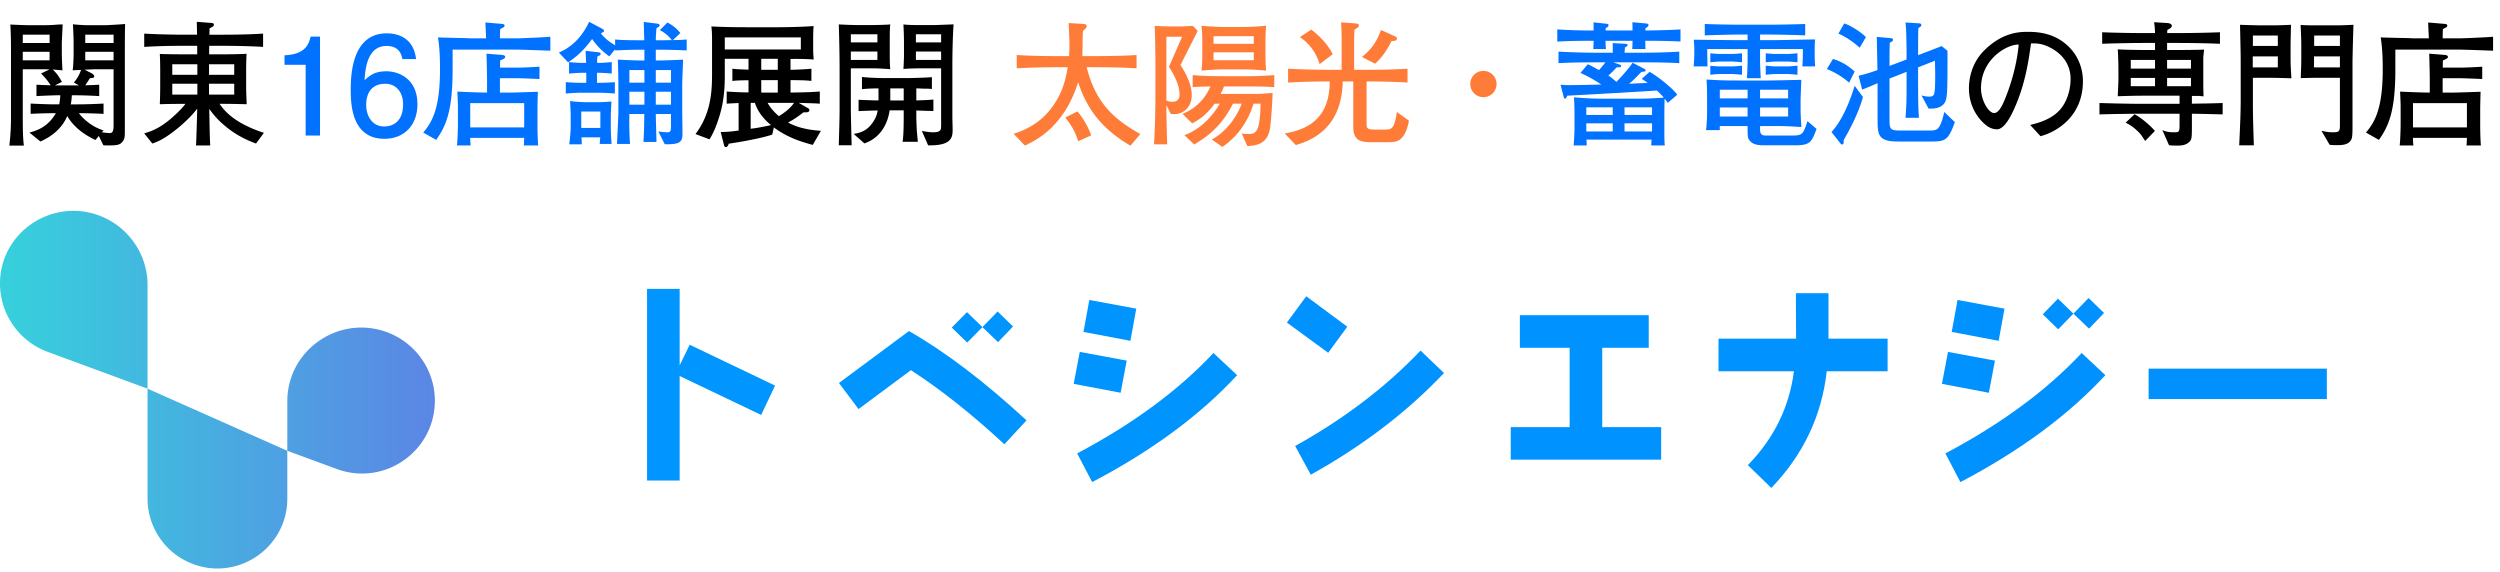 <svg width="332" height="76" fill="none" xmlns="http://www.w3.org/2000/svg"><path fill-rule="evenodd" clip-rule="evenodd" d="M0 37.648c0-6.732 6.813-11.367 13.13-9.04 3.851 1.42 6.463 5.108 6.463 9.213v13.793L6.331 46.728A9.676 9.676 0 010 37.648zm38.155 22.216v6.343c0 6.716-6.913 11.209-13.05 8.48a9.28 9.28 0 01-5.512-8.48V51.614l18.562 8.25zm0 0l6.572 2.42c6.317 2.328 13.021-2.347 13.021-9.079 0-4.054-2.553-7.688-6.357-9.089-6.395-2.356-13.236 2.357-13.236 9.173v6.575z" fill="url(#paint0_linear_7010_1446)"/><path d="M309.002 52.996h-23.666v-4.04h23.666v4.04z" fill="url(#paint1_linear_7010_1446)"/><path d="M279.417 41.567l-1.991 2.078-2.078-1.992-2.02 2.078-2.049-1.991 2.02-2.078 2.049 1.991 2.02-2.078 2.049 1.992zm-13.218-.577l-.779 4.271-6.235-1.183.78-4.243 6.234 1.155zm13.392 8.831c-4.936 5.34-11.372 10.073-19.251 14.2l-1.992-3.81c7.418-3.925 13.45-8.37 18.097-13.334l3.146 2.944zm-14.662-1.933l-.808 4.271-6.234-1.183.808-4.243 6.234 1.155z" fill="url(#paint2_linear_7010_1446)"/><path d="M250.673 49.302h-8.081c-.664 5.916-3.117 11.083-7.36 15.498l-3.117-3.03c3.492-3.579 5.513-7.735 6.119-12.468h-10.015v-4.33h10.303c0-.721 0-2.741-.029-6.032h4.33v6.032h7.85v4.33z" fill="url(#paint3_linear_7010_1446)"/><path d="M220.599 61.048h-19.972V56.72h7.821V46.185h-6.609v-4.33h17.115v4.33h-6.176v10.534h7.821v4.33z" fill="url(#paint4_linear_7010_1446)"/><path d="M178.922 43.385l-2.54 3.464-5.484-4.012 2.569-3.493 5.455 4.041zm12.843 6.148c-4.877 5.166-10.794 9.668-17.692 13.507l-2.078-3.81c6.494-3.607 12.064-7.85 16.653-12.67l3.117 2.973z" fill="url(#paint5_linear_7010_1446)"/><path d="M150.898 40.99l-.779 4.271-6.234-1.183.779-4.243 6.234 1.155zm13.392 8.831c-4.935 5.34-11.372 10.073-19.251 14.2l-1.991-3.81c7.417-3.925 13.449-8.37 18.096-13.334l3.146 2.944zm-14.662-1.933l-.808 4.271-6.234-1.183.808-4.243 6.234 1.155z" fill="url(#paint6_linear_7010_1446)"/><path d="M134.532 43.356l-1.991 2.078-2.078-1.991-2.021 2.05-2.049-1.992 2.021-2.05 2.049 1.992 2.02-2.078 2.049 1.991zm1.79 12.469l-2.944 3.174c-4.358-4.04-8.514-7.33-12.411-9.841l-6.955 5.166-2.598-3.464 9.294-6.898c4.848 2.771 10.043 6.725 15.614 11.863z" fill="url(#paint7_linear_7010_1446)"/><path d="M102.929 51.207l-1.847 3.896-10.823-5.166v13.882h-4.33V38.363h4.33v10.16l1.328-2.742 11.342 5.426z" fill="url(#paint8_linear_7010_1446)"/><path d="M16.614 3.186c-.018.756-.036 1.368-.036 4.068v10.26c0 .666-.018 1.008-.414 1.422-.288.306-.72.378-1.728.378-.45 0-.504 0-.72-.036l-.594-1.224-.45.54c-1.944-.918-3.078-2.052-3.744-3.186-.648 1.566-1.998 2.7-3.564 3.384l-1.458-1.188c.81-.216 2.412-.648 3.51-2.574-.954 0-2.394.036-3.348.09v-1.368c1.332.072 2.538.108 3.258.108h.54c.108-.558.126-.936.144-1.206h-.324c-.504 0-1.872.054-2.844.108V11.25c.648.036 1.512.072 1.89.072-.45-.666-.558-.81-1.278-1.566l1.134-.54c-.126 0-.504-.018-.738-.018H3.024v6.39c0 2.412.072 3.114.144 3.744H1.242c.144-1.206.216-2.43.216-3.636V5.904c0-.144-.018-1.746-.09-2.646.324.018 1.818.09 2.61.09h1.926c.216 0 .864-.018 1.152-.036.846-.072.954-.054 1.26-.072 0 .252-.108 2.214-.108 2.448v1.476c0 .378.054 1.782.09 2.178-.288-.018-.396-.036-1.296-.108.576.54.828.954 1.224 1.638l-.936.468h3.186l-.666-.378c.324-.414.648-.81.954-1.674-.162 0-1.008.036-1.116.054.108-.756.126-2.034.126-2.07V5.58c0-.504-.054-1.854-.09-2.358.378.054 1.404.126 1.998.126h2.268c.216 0 1.908-.09 2.664-.162zm-1.53 4.824V6.876h-3.762V8.01h3.762zm0-2.304V4.608h-3.762v1.098h3.762zm0 10.98V9.198h-2.538c-.216 0-1.134.054-1.314.054l.99.504c.036.036.288.18.288.378s-.108.216-.558.252c-.108.144-.522.81-.63.936.54 0 1.548-.054 1.854-.072v1.512a58.243 58.243 0 00-2.916-.108h-.72c-.036.576-.072.9-.144 1.206h.972c1.116 0 2.322-.054 3.384-.108v1.368a74.481 74.481 0 00-3.276-.09c.126.18 1.296 1.692 3.276 2.286l-.234.252c.198.036.936.108 1.062.108.378 0 .504-.324.504-.99zM6.588 5.706V4.608H3.024v1.098h3.564zm0 2.304V6.876H3.024V8.01h3.564zm28.458 9.63l-1.044 1.422c-.918-.342-2.826-1.062-4.806-2.952a10.968 10.968 0 01-1.404-1.656c.054 3.114.054 3.456.126 4.86h-1.89c.054-.72.144-4.05.162-4.878-.9 1.152-2.124 2.268-3.186 3.06-1.386 1.062-2.124 1.332-2.772 1.566l-1.08-1.35c.954-.288 1.962-.63 3.51-1.926.432-.378 1.404-1.224 1.962-1.998-2.088.018-2.322.018-3.402.054a58.44 58.44 0 00.054-2.538V9.216c0-.576-.018-1.476-.054-2.052.558.036 3.006.054 3.51.054h1.458V6.084h-1.782c-1.764 0-3.51.036-5.256.144V4.464c1.8.108 4.446.144 5.256.144h1.764c-.018-.612-.018-.774-.036-1.71l1.89.144c.288.018.378.09.378.234 0 .198-.162.288-.576.486 0 .126-.018.738-.018.846h1.8c1.782 0 3.546-.036 5.328-.144v1.764c-2.304-.144-5.112-.144-5.328-.144h-1.818c-.018.18-.018.972-.018 1.134h1.386c1.062 0 2.538-.018 3.582-.072a47.675 47.675 0 00-.054 2.268v2.088c0 .54.036 1.44.072 2.34-1.332-.036-2.52-.054-3.24-.054h-.36c.504.738 1.782 2.52 5.886 3.852zm-3.942-7.704V8.532h-3.348v1.404h3.348zm0 2.628v-1.44h-3.348v1.44h3.348zm-4.896-2.628V8.532h-3.33v1.404h3.33zm0 2.628v-1.44h-3.33v1.44h3.33zm82.806 4.806l-1.08 1.872c-1.458-.396-3.312-.936-5.166-2.322l-.216.954c-1.854.63-5.706 1.206-5.778 1.206-.036.126-.126.45-.396.45-.126 0-.198-.126-.234-.27l-.432-1.728c.954-.018 1.332-.054 2.376-.198V13.68c-.162.018-.918.036-1.584.09v-1.62a43.65 43.65 0 002.898.126v-1.62c-1.422.018-1.548.036-2.142.09v-1.62c.666.072.684.072 2.142.126v-1.44h-3.15v2.16c0 .99 0 3.168-.702 5.418-.342 1.116-.738 2.178-1.332 3.114l-1.854-.702c1.89-2.52 2.196-5.148 2.196-7.884V5.292c0-.918-.036-1.368-.09-1.782 1.53.09 3.546.108 5.094.108h3.618c1.206 0 3.744-.054 4.86-.162a29.44 29.44 0 00-.054 1.44v1.44c0 .522.018 1.044.072 1.566a34.97 34.97 0 00-3.078-.072v1.44c.306 0 1.656-.036 2.772-.144v1.62c-.846-.09-1.35-.09-2.772-.108v1.656c2.142-.036 2.736-.054 3.888-.144v1.62c-.702-.054-.918-.054-2.79-.108l1.278.738c.072.054.126.126.126.198 0 .324-.27.324-.792.324-.414.324-1.062.828-2.034 1.35.702.396 2.034.954 4.356 1.098zm-5.724-5.076v-1.656h-2.196v1.656h2.196zm0-3.024V7.812h-2.196V9.27h2.196zm3.06-2.7V4.968H96.252V6.57h10.098zm-3.96 10.044c-.972-.81-1.746-1.746-2.142-2.952h-.558V17.1c.9-.108 1.8-.288 2.7-.486zm3.06-2.952h-3.51c.324.612.864 1.224 1.494 1.764.774-.468 1.53-1.062 2.016-1.764zM126.636 3.24c-.072.882-.162 3.186-.162 5.418v6.876c0 .252.036 1.386.036 1.62 0 .954 0 2.232-3.258 2.142l-.828-1.908c.486.09.972.18 1.512.18.576 0 .972-.108 1.026-.54.036-.27.018-.936.018-1.656v-6.3h-2.646c-.648 0-1.962.036-2.358.09.018-.252.072-1.296.072-1.872V5.652c0-.972-.054-2.034-.072-2.412.576.09 1.746.09 2.052.09h1.89c.486 0 2.466-.09 2.718-.09zm-1.656 2.394v-1.08h-3.348v1.08h3.348zm0 2.322V6.84h-3.348v1.116h3.348zm-1.026 6.786c-.36 0-1.944-.054-2.268-.072v.918c0 .288.054 1.584.072 1.836.054.576.09.918.126 1.404h-2.034c.126-.45.162-2.106.162-3.186v-.99h-1.872c-.108.828-.63 3.456-3.348 4.392l-1.422-1.26c.846-.144 1.782-.378 2.574-1.584.468-.702.558-1.224.612-1.53-.288 0-1.584.036-2.538.09v-1.512c.954.054 2.286.09 2.646.09v-1.602c-.414 0-1.404.018-2.196.108v-1.62c.99.108 2.34.144 3.006.144h3.114c.45 0 2.916-.072 3.168-.126v1.584c-.27-.036-.36-.054-1.152-.054-.108 0-.252-.018-.918-.036v1.602c.486-.018 1.872-.054 2.268-.126v1.53zm-3.942-1.404v-1.602h-1.782v1.602h1.782zm-1.782-4.14c-.432-.054-1.656-.126-2.52-.126h-2.718v5.058c0 .828.018 1.908.108 5.166h-1.71c.054-2.124.108-3.402.108-4.986V9.306c0-1.728-.036-3.834-.108-6.066.522.036 1.962.09 2.52.09h1.674c.63 0 2.268-.036 2.646-.09-.072.522-.072 1.53-.072 2.07v1.692c0 .558 0 1.692.072 2.196zm-1.71-3.564v-1.08h-3.528v1.08h3.528zm0 2.322V6.84h-3.528v1.116h3.528zm160.092 2.826c0 4.428-3.132 6.624-5.634 7.308l-1.368-1.494c1.062-.27 2.826-.72 3.996-2.07 1.062-1.242 1.368-2.934 1.368-4.032 0-2.574-1.908-3.78-2.79-4.212-1.08-.54-1.782-.522-2.466-.522-.306 2.196-.738 5.4-2.25 8.73-.342.738-1.242 2.682-2.268 2.682-.684 0-1.224-.342-1.53-.612-.684-.558-2.196-2.142-2.196-4.842 0-1.314.378-3.33 1.962-4.95 2.502-2.538 4.86-2.538 5.904-2.538 1.638 0 3.87.288 5.652 2.25 1.062 1.17 1.62 2.718 1.62 4.302zm-8.532-4.878l-.468.054c-1.53.252-4.536 2.124-4.536 5.76 0 1.602.99 3.294 1.746 3.294.63 0 1.098-1.08 1.314-1.566 1.296-3.024 1.836-6.03 1.944-7.542zm27.09 9.288a385.559 385.559 0 00-4.086-.09v1.494c0 1.728-.018 1.908-.324 2.232-.504.504-1.188.504-1.656.504-.396 0-.756 0-1.062-.054l-.882-1.998c.576.234.918.288 1.62.288.63 0 .666-.09.666-1.098v-1.368h-5.076c-.972 0-3.636.036-5.562.09V13.68c1.728.054 4.248.108 5.562.108h5.076v-1.08h-4.266c-1.206 0-1.584 0-3.942.072.018-.45.09-1.89.09-2.358v-1.08c0-.81-.036-1.98-.09-2.79 1.008.072 3.438.09 3.708.09h1.242v-.936h-1.728c-.936 0-3.474.036-5.292.108v-1.53c1.638.072 4.032.108 5.292.108h1.728c0-.252-.036-.954-.126-1.44l1.746.108c.324.018.612.126.612.378 0 .234-.324.396-.594.54-.018.144-.018.162-.018.414h1.728c1.116 0 3.546-.036 5.274-.108v1.53c-1.602-.072-4.23-.108-5.274-.108h-1.746v.936h1.314c.846 0 2.772-.018 3.6-.054-.018.144-.09.864-.108 1.008v2.88c0 1.152 0 1.26.036 2.322-.324-.036-.432-.036-.54-.054h-1.008v1.026c1.062-.018 2.736-.036 4.086-.09v1.512zm-4.212-6.084V7.956h-3.168v1.152h3.168zm0 2.34V10.35h-3.168v1.098h3.168zm-4.77-2.34V7.956h-3.222v1.152h3.222zm0 2.34V10.35h-3.222v1.098h3.222zm-.018 5.94l-1.296 1.332c-.54-.828-.594-.918-1.044-1.35-.702-.666-1.188-.9-1.548-1.08l1.188-1.116c1.152.612 2.376 1.8 2.7 2.214zm26.37-14.094a347.36 347.36 0 00-.126 4.698V16.2c0 1.926 0 2.25-.378 2.628-.414.414-1.044.45-1.782.45-.468 0-.63-.018-.882-.054l-1.08-1.854c.684.144.972.198 1.476.198.756 0 .972-.036.972-.882v-6.354h-2.916c-.864 0-1.008.018-2.286.036.054-1.494.072-1.764.072-2.682v-1.62c0-.558 0-.81-.09-2.754.774.054 1.116.054 2.412.054h2.214c.828 0 1.152-.018 2.394-.072zm-1.8 2.808V4.716h-3.42v1.386h3.42zm0 2.844V7.488h-3.438v1.458h3.438zm-6.444 1.458c-.378-.036-2.484-.072-2.646-.072h-2.466v2.664c0 1.908 0 2.466.126 6.3h-1.944c.144-3.132.198-4.392.198-6.246V8.28c0-1.332-.018-1.692-.09-4.986.414.018 2.268.072 2.646.072h1.8c.846 0 1.89-.054 2.322-.072-.018 1.044-.054 2.124-.054 2.772v1.566c0 .918.018 1.152.108 2.772zm-1.8-4.302V4.716h-3.312v1.386h3.312zm0 2.844V7.488h-3.33v1.458h3.33zm28.584-2.214c-.576-.018-3.816-.144-4.536-.144h-8.442V9.27c0 5.634-.936 7.506-2.178 9.306l-1.728-.972c1.152-1.35 2.232-3.132 2.232-8.406 0-2.394-.162-3.51-.27-4.23.864.036 3.402.09 3.528.09.144 0 .81.036.936.036h1.926c-.018-.594-.072-1.512-.09-2.106l1.926.162c.45.036.612.054.612.252 0 .162-.108.216-.18.252a4.06 4.06 0 01-.396.198 26.29 26.29 0 00-.036 1.242h2.16c.594 0 3.888-.144 4.536-.216v1.854zm-1.44 3.762a167.38 167.38 0 00-2.826-.108h-2.43v1.908h1.44c.576 0 3.096-.09 3.6-.108-.018.27-.054 1.98-.054 2.232v2.394c0 .63.036 1.89.09 2.502h-1.908c.036-.36.036-.522.054-1.008h-7.164c0 .432.018.576.054 1.008h-1.818c.072-.504.126-2.232.126-2.754v-2.34c0-.54-.018-.828-.072-2.052.9.036 2.772.126 3.942.126v-1.818c0-.648-.054-2.736-.072-3.348l2.016.162c.144.018.468.036.468.27 0 .18-.198.27-.666.468-.018.144-.018.756-.018.954h2.394c.396 0 1.944-.054 2.844-.126v1.638zm-2.034 6.426v-3.222h-7.164v3.222h7.164z" fill="#000"/><path d="M42.498 18H40.59V8.604h-2.808v-1.26c2.826-.126 3.222-1.512 3.474-2.484h1.242V18zm12.936-4.158c0 2.718-1.692 4.59-4.392 4.59-4.392 0-4.464-4.716-4.464-6.534 0-1.962.162-7.47 4.788-7.47 1.476 0 3.564.594 3.888 3.42h-1.818c-.09-.486-.36-1.746-2.088-1.746-2.484 0-2.826 2.79-2.934 4.536.792-.666 1.368-1.17 2.916-1.17 1.53 0 4.104.918 4.104 4.374zm-1.908.018c0-1.908-1.188-2.736-2.34-2.736-2.232 0-2.556 1.8-2.556 2.79 0 1.494.81 2.88 2.376 2.88 1.026 0 2.52-.504 2.52-2.934zm19.56-7.128c-.576-.018-3.816-.144-4.536-.144h-8.442V9.27c0 5.634-.936 7.506-2.178 9.306l-1.728-.972c1.152-1.35 2.232-3.132 2.232-8.406 0-2.394-.162-3.51-.27-4.23.864.036 3.402.09 3.528.09.144 0 .81.036.936.036h1.926c-.018-.594-.072-1.512-.09-2.106l1.926.162c.45.036.612.054.612.252 0 .162-.108.216-.18.252a4.06 4.06 0 01-.396.198 26.29 26.29 0 00-.036 1.242h2.16c.594 0 3.888-.144 4.536-.216v1.854zm-1.44 3.762a167.38 167.38 0 00-2.826-.108h-2.43v1.908h1.44c.576 0 3.096-.09 3.6-.108-.018.27-.054 1.98-.054 2.232v2.394c0 .63.036 1.89.09 2.502h-1.908c.036-.36.036-.522.054-1.008h-7.164c0 .432.018.576.054 1.008h-1.818c.072-.504.126-2.232.126-2.754v-2.34c0-.54-.018-.828-.072-2.052.9.036 2.772.126 3.942.126v-1.818c0-.648-.054-2.736-.072-3.348l2.016.162c.144.018.468.036.468.27 0 .18-.198.27-.666.468-.018.144-.018.756-.018.954h2.394c.396 0 1.944-.054 2.844-.126v1.638zm-2.034 6.426v-3.222h-7.164v3.222h7.164zM91.194 6.696a79.726 79.726 0 00-3.06-.09H87.09v1.422h.576c.468 0 2.556-.072 3.042-.108 0 .522-.108 2.772-.108 3.222v3.438c0 .468.036 2.592.036 3.024 0 1.098-.09 1.62-2.358 1.548l-.846-1.692c.738.108 1.08.108 1.206.108.396 0 .468-.18.468-.774v-1.656H87.09c0 .594.09 3.186.09 3.708h-1.728c.072-1.224.108-2.466.108-3.708h-1.98c-.018 1.692-.018 2.466.09 3.978h-1.728c.018-.594.18-3.672.18-4.23v-3.6c0-.522-.036-2.862-.072-3.366.756.036 2.124.108 2.88.108h.648V6.606h-.702c-1.26 0-2.322.054-3.186.09v-.144l-.774.936c-1.206-.882-1.764-1.584-2.286-2.304-1.26 1.728-2.34 2.538-3.186 3.096L74.22 6.984c2.052-.882 3.258-2.466 4.014-4.086l1.764.936c.072.036.216.126.216.27 0 .108-.018.108-.414.324.504.666 1.17 1.17 1.89 1.584v-.774c.576.072 1.566.108 3.186.108h.684c-.018-.684-.054-1.746-.072-2.43l1.746.216c.126.018.36.054.36.234 0 .126-.036.162-.414.378-.036.45-.09 1.008-.09 1.602h1.044c.18 0 .918-.018 1.08-.018-.594-.792-1.242-1.134-1.584-1.332l1.008-1.008c.936.522 1.35.954 1.71 1.404l-.99.936c.81-.018 1.134-.018 1.836-.09v1.458zm-2.088 4.284V9.306H87.09v1.674h2.016zm0 2.916v-1.71H87.09v1.71h2.016zm-3.528-2.916V9.306H83.58v1.674h1.998zm0 2.916v-1.71H83.58v1.71h1.998zm-5.85 3.096v-2.178H77.19v2.178h2.538zm1.494 2.124h-1.584c.018-.252.054-.63.072-.882h-2.484c0 .054.036.828.036.936h-1.674c.072-.414.198-1.71.198-2.124v-1.782c0-.216-.054-1.62-.09-1.836.936.108 1.782.144 2.106.144h1.476c.54 0 1.386-.036 1.926-.09-.018.144-.09 1.674-.09 1.782v1.8c0 .63.054 1.422.108 2.052zm.432-6.696a35.097 35.097 0 00-2.178-.108h-2.178c-.684 0-1.476.054-2.16.108v-1.512c.432.036 1.224.09 2.16.09h.558V9.666h-.396c-.072 0-.828 0-1.89.108v-1.53c.306.036 1.062.108 1.89.108h.378c0-.126-.036-.846-.072-1.602l1.728.198c.108.018.27.036.27.198 0 .09-.054.144-.108.198-.054.036-.288.126-.324.162-.036.558-.036.648-.036.846.918 0 1.602-.072 1.944-.108v1.53a17.595 17.595 0 00-1.962-.108v1.332c1.17 0 1.944-.054 2.376-.09v1.512zm141.354-4.032c-1.674-.09-3.114-.108-5.292-.108h-3.474l.882.306c.126.036.162.126.162.18 0 .216-.396.18-.576.162-.36.396-.72.756-1.116 1.098.396.288.594.432 1.062.846.09-.072 1.422-1.458 2.16-2.538l1.512.792c.09.036.216.126.216.216 0 .198-.396.198-.558.198-.666.684-1.188 1.242-1.656 1.584.846-.036 1.008-.054 2.484-.108-.216-.162-.378-.288-.792-.54l1.044-.936c1.152.648 3.114 2.232 3.672 3.042l-1.26 1.08a5.568 5.568 0 00-.414-.558 62.518 62.518 0 00-.036 1.872v2.88c0 .558.018 1.008.054 1.458h-1.8c.018-.126.036-.666.036-.774h-8.64c.018.144.036.648.036.774h-1.728c.018-.252.09-1.386.09-1.62.018-.396.018-.486.018-.738v-1.692c0-.756-.018-1.584-.072-2.34 1.638.144 2.844.18 3.618.18h5.022c.54 0 1.782-.018 3.294-.144-.288-.324-.54-.594-.918-.936-4.014.252-4.464.27-8.55.504-1.008.054-2.394.126-3.366.18-.09.27-.162.378-.288.378-.09 0-.144-.09-.162-.18l-.432-1.656c.36.036.558.054 1.116.054 1.044 0 2.268-.036 4.302-.072a18.166 18.166 0 00-2.772-1.548l.972-1.152c.468.216.594.288 1.494.774.162-.18.648-.756.846-1.026h-.9c-2.304 0-3.654.018-5.328.108v-1.53c2.178.126 4.446.144 5.328.144h1.89c-.018-.414-.018-1.062-.018-1.278l1.674.09c.18.018.306.054.306.162 0 .144-.162.216-.36.324-.036.504-.036.558-.054.702h1.98c1.764 0 3.528-.036 5.292-.144v1.53zm-3.618 6.876v-1.008h-3.654v1.008h3.654zm0 2.196v-1.08h-3.654v1.08h3.654zm-5.22-2.196v-1.008h-3.51v1.008h3.51zm0 2.196v-1.08h-3.51v1.08h3.51zm9-11.952a95.823 95.823 0 00-4.68-.09c0 .18.018.792.036 1.098h-1.764c.036-.468.036-.864.036-1.098h-3.582c0 .414.018.684.054 1.098h-1.692c.036-.306.054-.774.054-1.098-1.224 0-3.222 0-4.824.108v-1.62a71.23 71.23 0 004.824.144c0-.63 0-.684-.018-1.08l1.71.18c.126.018.288.036.288.198 0 .18-.18.288-.378.396 0 .18 0 .216-.018.306h3.582c0-.63 0-.738-.018-1.098l1.8.162c.126.018.342.018.342.216 0 .162-.108.234-.396.414-.018.162-.018.198-.018.306 1.548-.018 3.294-.054 4.662-.144v1.602zm18.072 11.61c-.684 1.8-.846 2.178-2.916 2.178h-4.158c-1.062 0-1.566-.27-1.872-.702-.216-.288-.216-.576-.216-1.854h-3.69c-.018.126 0 .486 0 .54h-1.836c.108-.558.144-1.962.144-2.124v-1.692c0-1.494 0-1.872-.072-2.898 1.206.054 1.548.126 4.518.126h3.33c.36 0 .558 0 2.268-.036 1.944-.036 2.16-.054 2.466-.054 0 .414-.09 2.394-.09 2.628v1.476c0 .324.072 1.764.108 2.16-2.16-.126-2.394-.126-3.636-.126h-1.854v.486c0 .756.432.774.828.774h3.384c1.44 0 1.494-.162 2.088-1.908l1.206 1.026zm-3.78-4.05v-1.152h-3.726v1.152h3.726zm0 2.412v-1.206h-3.726v1.206h3.726zm-5.382-2.412v-1.152h-3.69v1.152h3.69zm0 2.412v-1.206h-3.69v1.206h3.69zm8.964-6.66h-1.692c.054-.504.072-1.782.072-2.304h-5.688V8.19c0 .342.072 1.89.09 2.196h-1.836a45.1 45.1 0 00.09-2.196V6.516h-5.364c.018.378.018 1.98.054 2.304h-1.854c.054-.576.09-1.242.09-1.98 0-.684-.036-1.17-.072-1.566 1.71.018 4.536.054 5.13.054h2.016V4.59h-1.242c-.792 0-2.916.054-4.446.108V3.186c1.368.054 3.384.09 4.446.09h4.446c.936 0 2.97-.036 4.446-.09v1.512a155.25 155.25 0 00-4.446-.108h-1.548v.738h2.016c.846 0 4.554-.09 5.292-.09-.036.396-.054.72-.054 1.764 0 1.08.036 1.422.054 1.818zm-9.702-.54a14.132 14.132 0 00-1.386-.108h-1.44c-.252 0-.9.036-1.386.108V7.074c.432.054.972.09 1.386.09h1.44c.072 0 .54 0 1.386-.09V8.28zm7.362 0a14.132 14.132 0 00-1.386-.108h-1.44c-.252 0-.9.036-1.386.108V7.074c.45.054.99.09 1.386.09h1.44c.054 0 .558 0 1.386-.09V8.28zm-7.362 1.656a14.132 14.132 0 00-1.386-.108h-1.44c-.252 0-.9.036-1.386.108V8.73c.432.054.972.09 1.386.09h1.44c.072 0 .54 0 1.386-.108v1.224zm7.362 0a14.132 14.132 0 00-1.386-.108h-1.44c-.252 0-.9.036-1.386.108V8.712c.45.054.99.108 1.386.108h1.44c.054 0 .558 0 1.386-.108v1.224zm20.898 6.282c-.846 2.412-1.314 2.574-3.024 2.574h-4.572c-2.646 0-2.664-.936-2.664-3.042v-4.698c-1.53.648-1.71.72-2.052.846l-.468-1.836a20.313 20.313 0 002.502-.756c-.036-1.764-.036-1.962-.072-3.78 0-.216-.018-.54-.018-.63l1.764.162c.18.018.396.036.396.216 0 .198-.198.288-.432.396-.036 1.386-.036 1.926-.036 3.078.054-.018.414-.144.45-.162l1.818-.684V6.858c0-.414-.036-2.268-.054-2.646a17.483 17.483 0 00-.09-1.224l1.764.108c.126 0 .342.018.342.234 0 .18-.234.306-.396.396-.036 1.008-.036 2.196-.036 3.204v.396l.234-.09c1.224-.468 1.53-.576 2.898-1.116l.774.63c0 4.338-.018 5.31-.126 6.12-.072.486-.252 1.656-2.394 1.548l-.936-1.746c.504.144.9.162 1.026.162.378 0 .576-.09.666-.414.126-.504.126-1.692.126-2.25 0-1.062-.018-1.566-.036-2.106l-2.232.882v2.592c0 2.43.054 3.294.108 4.104h-1.782c.126-1.386.144-2.772.144-4.158V9.54l-1.638.648c-.504.198-.558.216-.63.234v5.418c0 1.332.09 1.494 1.458 1.494h3.798c1.062 0 1.458 0 2.016-2.466l1.404 1.35zM247.794 4.932l-.828 1.404c-.684-.63-1.764-1.422-2.826-1.872l.774-1.35c1.008.324 2.304 1.224 2.88 1.818zM246.3 9.504l-.738 1.476c-.612-.54-1.404-1.152-2.952-1.818l.81-1.332c1.062.306 2.052.9 2.88 1.674zm1.098 3.384c-.684 2.502-2.16 5.022-2.556 5.706 0 .198.036.594-.198.594-.126 0-.198-.108-.234-.144l-1.188-1.512c1.566-1.692 2.556-4.446 3.078-6.138l1.098 1.494z" fill="#0072FF"/><path d="M151.44 17.802l-1.314 1.548c-3.114-1.836-5.616-4.23-6.948-8.442-1.854 5.958-5.652 7.758-7.074 8.424l-1.494-1.566c1.512-.468 2.916-1.224 4.05-2.322 2.466-2.412 2.916-5.202 3.132-6.516h-1.458c-.72 0-3.348.018-5.31.144V7.308c1.764.108 3.546.144 5.31.144h1.638c.018-.306.054-.774.054-1.494 0-.594-.054-1.638-.108-2.898l1.782.108c.342.018.612.036.612.324 0 .216-.27.414-.486.594-.036.342-.036.486-.054.936 0 .342-.018 2.052-.036 2.43h1.836c.846 0 3.528-.018 5.364-.144v1.764c-1.692-.108-3.654-.144-5.364-.144h-1.26c1.188 4.788 3.708 6.966 7.128 8.874zm-6.534.18l-1.728.774c-.216-.702-.54-1.692-1.71-3.15l1.62-.81c.9 1.08 1.476 2.196 1.818 3.186zm23.238-8.604a33.537 33.537 0 00-2.862-.162h-2.862c-.288 0-1.332.018-2.862.162.09-.756.108-1.584.108-1.998V5.436c0-.414-.018-1.224-.108-2.016 1.134.108 2.232.162 2.862.162h2.862c.306 0 1.35-.018 2.862-.162a23.28 23.28 0 00-.09 2.016V7.38c0 .414.018 1.224.09 1.998zm-1.638-3.564V4.806h-5.346v1.008h5.346zm0 2.178V6.948h-5.346v1.044h5.346zm-7.452-3.888c-.36.72-1.962 3.888-2.286 4.536.27.414.666 1.008 1.044 1.962.27.648.45 1.332.45 2.034 0 1.512-1.008 2.52-2.358 2.52-.162 0-.306-.018-.432-.036l-.576-1.17c0 .936.036 3.06.108 5.22h-1.746c.108-1.8.18-4.302.18-6.138V7.974c0-.81-.054-3.762-.09-4.536.18.018 1.602.072 2.016.072h1.62c.072 0 1.332-.072 1.44-.072l.63.666zm-2.07.774h-2.088v8.478c.234.09.468.162.774.162.972 0 .972-.738.972-.99 0-.882-.36-2.034-1.404-3.654l1.746-3.996zm12.24 6.696c-1.098-.09-2.412-.09-3.6-.09h-3.078c-.234.594-.342.774-.45.99h4.698c.432 0 1.044-.036 1.674-.09.162-.018.468-.018.54-.018-.054 1.152-.198 4.248-.45 5.13-.486 1.746-1.926 1.836-2.916 1.908l-.738-1.692c.234.054.432.09.756.09 1.152 0 1.656-.18 1.746-4.032h-.936c-.648 2.088-1.872 4.176-4.14 5.742l-1.404-.99c1.998-1.044 3.42-3.186 3.96-4.752h-1.152c-1.584 3.168-3.582 4.464-5.148 5.418l-1.296-1.242c2.196-.774 3.798-2.628 4.698-4.176h-.684c-.972 1.296-1.782 1.998-2.988 2.61l-1.278-1.26c2.178-.846 3.276-2.592 3.708-3.636-1.476.018-1.89.054-2.358.09V9.972c1.512.144 3.24.144 3.618.144h3.618a39.85 39.85 0 003.6-.144v1.602zm16.29-6.462c0 .306-.36.324-.72.342-.648 1.314-1.314 2.214-2.178 3.006l-1.746-.9c1.548-1.224 2.16-2.52 2.52-3.582l1.746.792c.27.126.378.162.378.342zM176.982 7.2l-1.728 1.314c-.324-.99-.954-2.466-2.628-3.582l1.512-1.008c1.8 1.404 2.466 2.538 2.844 3.276zm10.116 8.82c-.072.612-.414 1.8-1.026 2.376-.36.324-.684.486-1.818.486h-2.232c-1.242 0-2.304-.18-2.304-1.98v-6.084h-1.404c-.09 4.356-2.07 7.272-6.228 8.442l-1.476-1.53c2.412-.45 5.976-1.494 5.976-6.912h-.252c-1.764 0-3.528.036-5.274.144V9.126c1.818.108 4.464.144 5.274.144h1.836V5.4c0-1.224-.054-2.034-.072-2.43l1.728.126c.378.036.63.054.63.252 0 .324-.378.468-.576.558-.018.396-.054 1.134-.054 1.53V9.27h1.746c1.782 0 3.564-.036 5.346-.144v1.836c-2.232-.144-4.914-.144-5.436-.144v5.544c0 .576 0 .846.954.846h1.53c.72 0 1.242 0 1.53-2.34l1.602 1.152zm9.9-6.606c.936 0 1.746.756 1.746 1.746 0 .972-.792 1.746-1.746 1.746a1.748 1.748 0 01-1.746-1.746c0-.972.792-1.746 1.746-1.746z" fill="#FF7B38"/><defs><linearGradient id="paint0_linear_7010_1446" x1="0" y1="51.749" x2="57.748" y2="51.749" gradientUnits="userSpaceOnUse"><stop stop-color="#36D1DC"/><stop offset="1" stop-color="#5B86E5"/></linearGradient><linearGradient id="paint1_linear_7010_1446" x1="-2165.54" y1="52.372" x2="1719.47" y2="52.372" gradientUnits="userSpaceOnUse"><stop stop-color="#00C6FF"/><stop offset="1" stop-color="#0072FF"/></linearGradient><linearGradient id="paint2_linear_7010_1446" x1="-2165.55" y1="52.371" x2="1719.46" y2="52.371" gradientUnits="userSpaceOnUse"><stop stop-color="#00C6FF"/><stop offset="1" stop-color="#0072FF"/></linearGradient><linearGradient id="paint3_linear_7010_1446" x1="-2165.54" y1="52.371" x2="1719.47" y2="52.371" gradientUnits="userSpaceOnUse"><stop stop-color="#00C6FF"/><stop offset="1" stop-color="#0072FF"/></linearGradient><linearGradient id="paint4_linear_7010_1446" x1="-2165.54" y1="52.371" x2="1719.47" y2="52.371" gradientUnits="userSpaceOnUse"><stop stop-color="#00C6FF"/><stop offset="1" stop-color="#0072FF"/></linearGradient><linearGradient id="paint5_linear_7010_1446" x1="-2165.55" y1="52.371" x2="1719.46" y2="52.371" gradientUnits="userSpaceOnUse"><stop stop-color="#00C6FF"/><stop offset="1" stop-color="#0072FF"/></linearGradient><linearGradient id="paint6_linear_7010_1446" x1="-2165.54" y1="52.371" x2="1719.47" y2="52.371" gradientUnits="userSpaceOnUse"><stop stop-color="#00C6FF"/><stop offset="1" stop-color="#0072FF"/></linearGradient><linearGradient id="paint7_linear_7010_1446" x1="-2165.55" y1="52.372" x2="1719.46" y2="52.372" gradientUnits="userSpaceOnUse"><stop stop-color="#00C6FF"/><stop offset="1" stop-color="#0072FF"/></linearGradient><linearGradient id="paint8_linear_7010_1446" x1="-2165.55" y1="52.371" x2="1719.46" y2="52.371" gradientUnits="userSpaceOnUse"><stop stop-color="#00C6FF"/><stop offset="1" stop-color="#0072FF"/></linearGradient></defs></svg>
